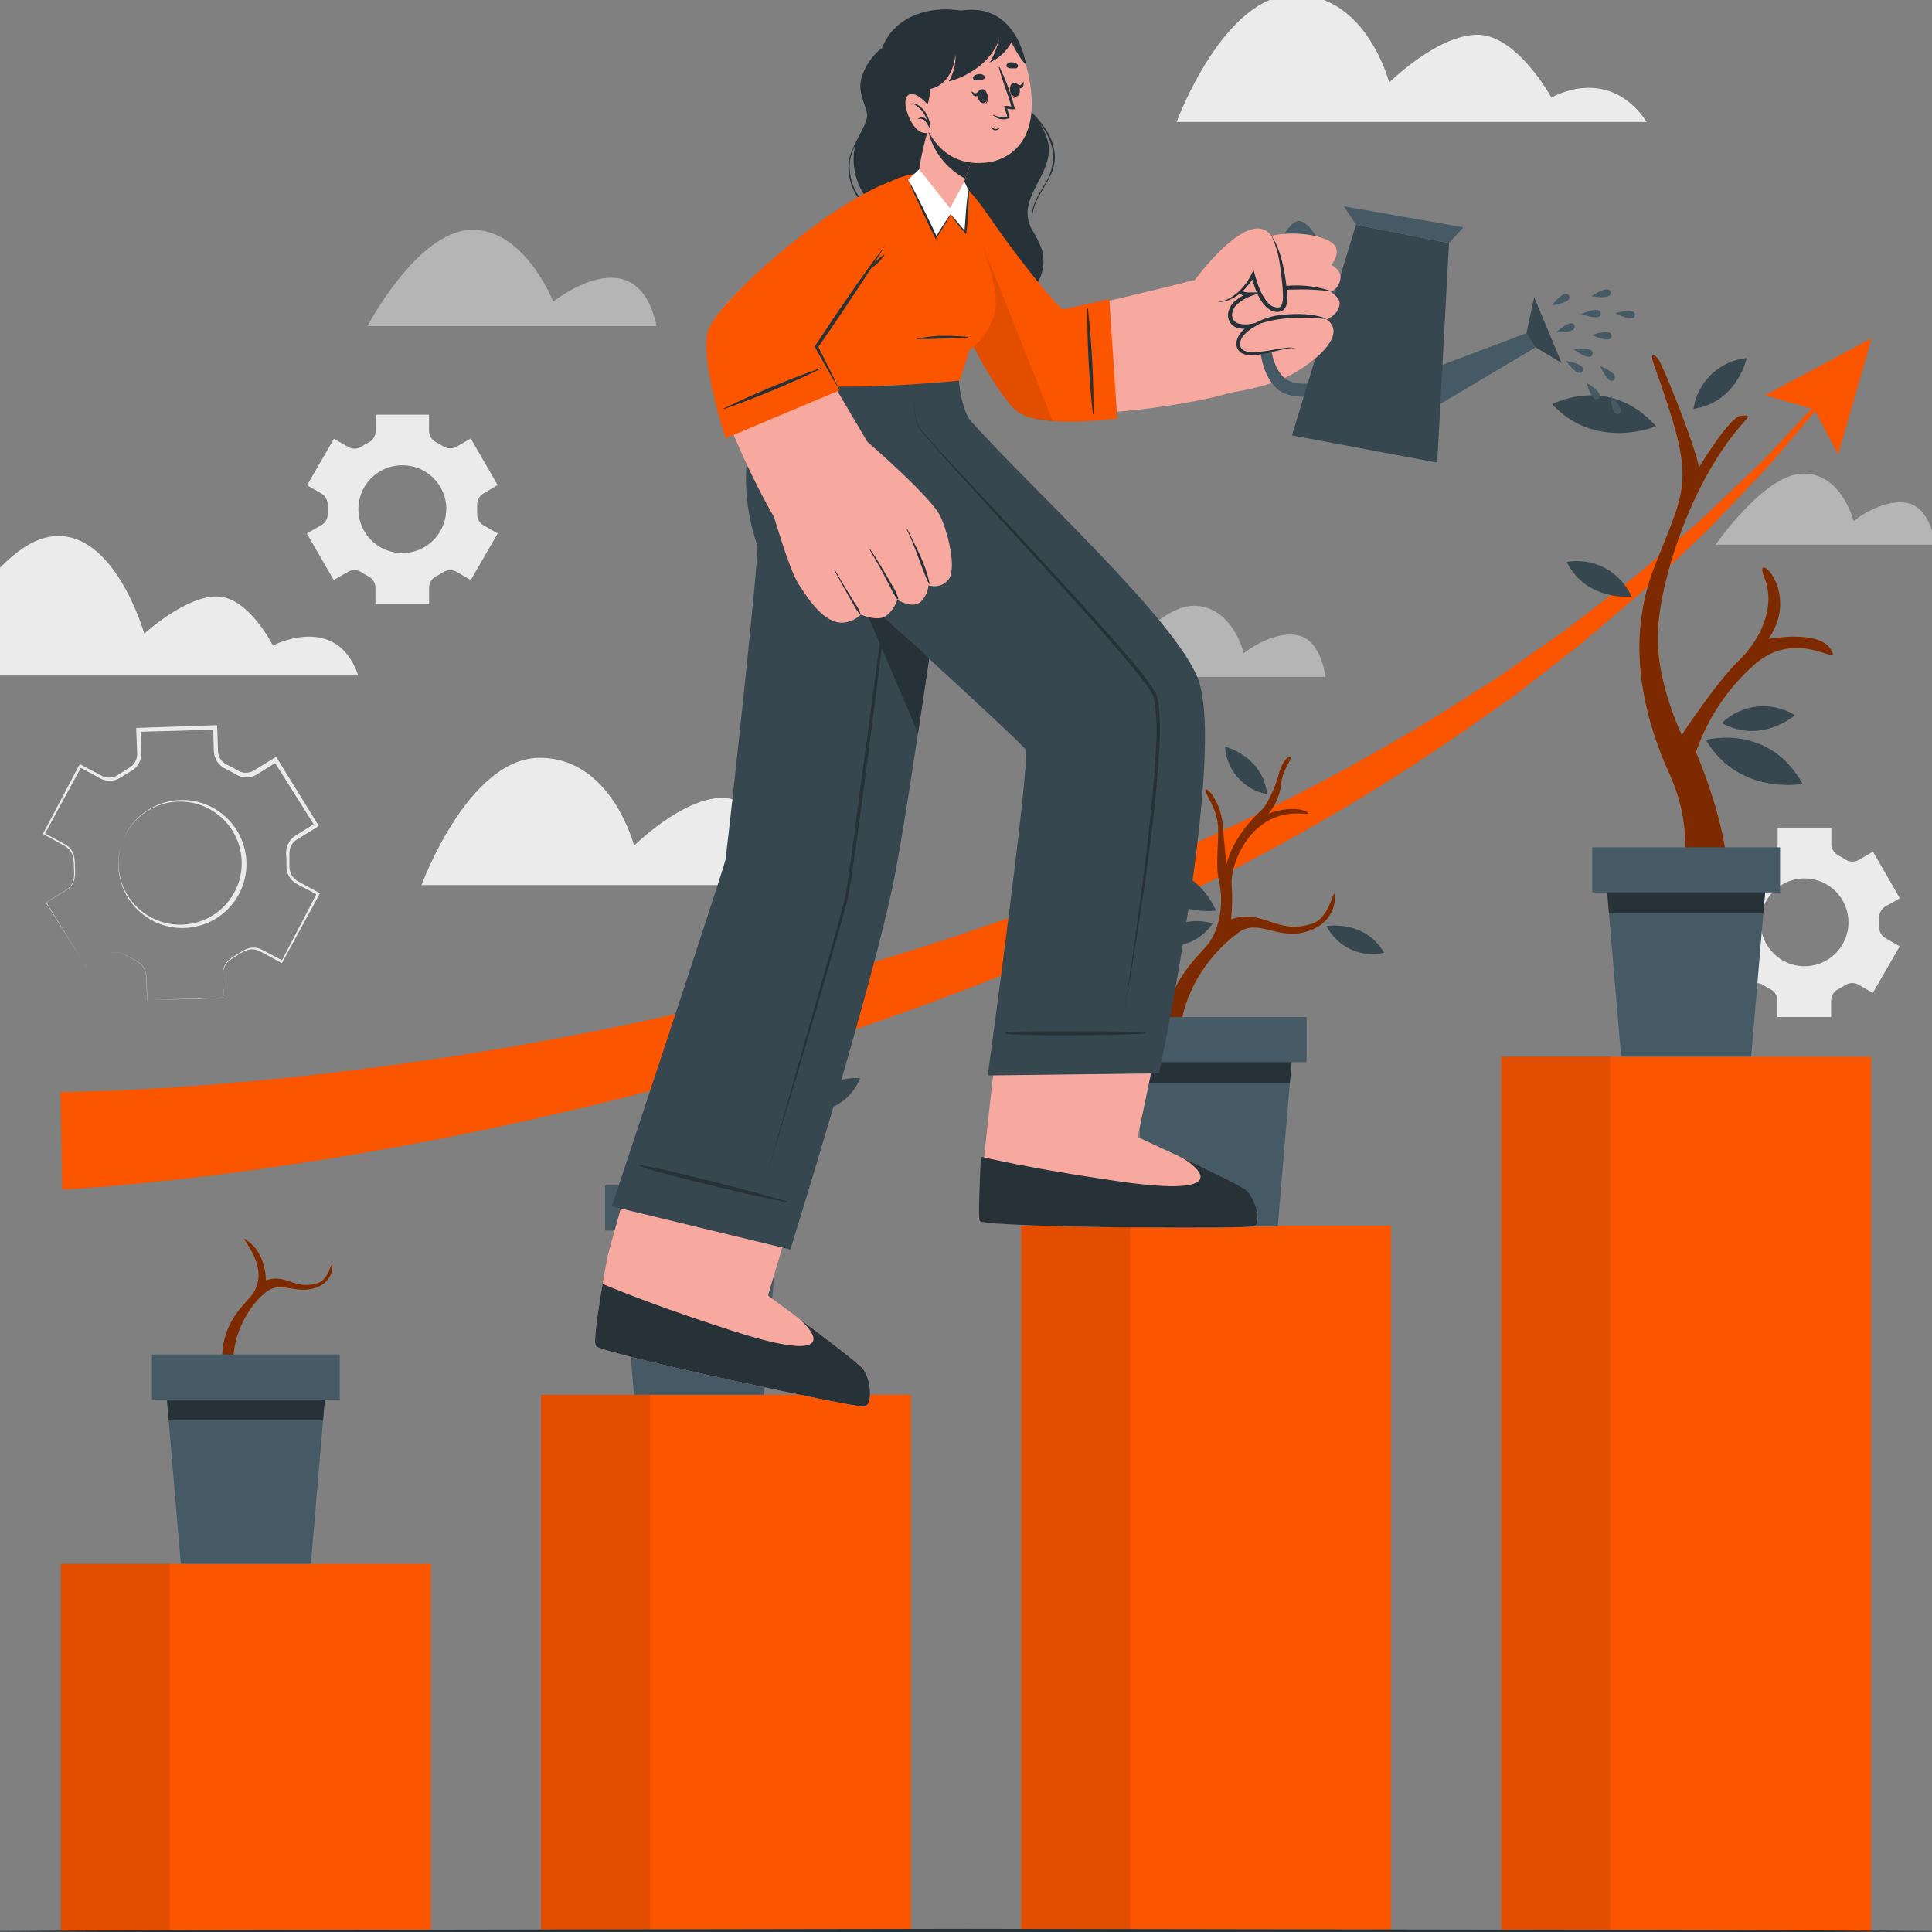 <svg width="560" height="560" viewBox="0 0 560 560" fill="none" xmlns="http://www.w3.org/2000/svg">
<rect x="0" y="0" width="560" height="560" fill="#808080" stroke="none"/>
<g clip-path="url(#clip0_309_7333)">
<path d="M30.886 276.818C31.669 276.347 32.559 276.084 33.473 276.055C34.386 276.025 35.292 276.229 36.104 276.648C36.91 277.087 37.674 277.582 38.494 277.963C39.337 278.31 40.119 278.787 40.813 279.378C41.472 280.008 41.958 280.797 42.227 281.668C42.429 282.559 42.519 283.471 42.496 284.384L42.708 289.899L64.938 289.135L64.811 289.262L64.556 282.107C64.582 280.859 65.042 279.658 65.857 278.713C66.735 277.873 67.725 277.159 68.799 276.592L70.298 275.644C70.818 275.299 71.391 275.041 71.995 274.881C73.214 274.536 74.515 274.631 75.672 275.149L82.021 278.473L81.583 278.614L91.92 258.788L92.118 259.438L85.769 256.073C84.643 255.367 83.791 254.3 83.35 253.046C83.137 252.423 83.027 251.768 83.025 251.109V249.341L82.94 247.559C82.875 246.561 83.064 245.563 83.489 244.658C83.914 243.753 84.562 242.97 85.373 242.384L91.468 238.565L91.255 239.442L79.391 220.606L80.338 220.818L74.229 224.622C73.023 225.272 71.628 225.482 70.284 225.216C69.62 225.079 68.984 224.83 68.403 224.481L66.876 223.604L65.306 222.812C64.698 222.514 64.144 222.118 63.666 221.638C62.708 220.672 62.118 219.401 61.997 218.046L61.785 210.848L62.449 211.485L40.205 212.121L40.771 211.527L40.94 218.725C40.888 220.043 40.389 221.305 39.526 222.303C39.087 222.795 38.566 223.207 37.985 223.519L36.486 224.438L34.973 225.357C34.164 225.906 33.227 226.237 32.253 226.316C31.279 226.395 30.302 226.221 29.415 225.81L23.108 222.374L23.617 222.218L12.969 241.761L12.87 241.464L19.148 244.901C20.189 245.563 20.972 246.561 21.369 247.729C21.642 248.906 21.756 250.114 21.708 251.321C21.826 252.52 21.774 253.729 21.552 254.913C21.241 256.099 20.519 257.136 19.516 257.84L13.407 261.616V261.517L25.088 280.452L30.886 276.818ZM30.886 276.818L25.102 280.438L13.308 261.616L19.375 257.826C20.336 257.141 21.026 256.14 21.326 254.998C21.522 253.83 21.556 252.64 21.425 251.462C21.455 250.287 21.331 249.113 21.057 247.97C20.674 246.867 19.926 245.929 18.936 245.311L12.643 241.818L12.445 241.705L12.544 241.507L22.938 221.822L23.108 221.483L23.447 221.666L29.698 224.976C30.709 225.418 31.84 225.508 32.908 225.23C33.412 225.072 33.889 224.839 34.322 224.537L35.849 223.561L37.391 222.6C37.86 222.333 38.281 221.989 38.635 221.582C39.34 220.755 39.739 219.712 39.767 218.626L39.498 211.555V210.976H40.078L62.308 210.212H62.958V210.862L63.199 217.933C63.286 219 63.746 220.001 64.5 220.761C64.872 221.127 65.302 221.428 65.773 221.652L67.399 222.458L68.983 223.363C69.422 223.621 69.899 223.807 70.397 223.915C71.42 224.111 72.48 223.946 73.395 223.448L79.462 219.729L80.055 219.361L80.409 219.955L92.09 238.891L92.415 239.428L91.878 239.753L85.825 243.501C84.956 244.11 84.329 245.006 84.057 246.032C83.916 246.547 83.859 247.082 83.888 247.616V249.412V251.208C83.892 251.747 83.983 252.282 84.156 252.792C84.487 253.817 85.161 254.696 86.066 255.281L92.316 258.703L92.74 258.929L92.514 259.353L81.865 278.897L81.696 279.18L81.413 279.024L75.148 275.616C74.104 275.149 72.933 275.049 71.825 275.333C70.728 275.726 69.691 276.268 68.742 276.945C67.714 277.485 66.763 278.161 65.914 278.953C65.14 279.82 64.695 280.931 64.655 282.093L64.811 289.163V289.291H64.67L42.651 289.899L42.425 284.384C42.448 283.481 42.362 282.579 42.171 281.697C41.898 280.831 41.412 280.048 40.756 279.42C40.068 278.83 39.29 278.352 38.451 278.006C37.631 277.61 36.867 277.115 36.076 276.677C35.271 276.252 34.371 276.042 33.462 276.067C32.553 276.091 31.666 276.35 30.886 276.818Z" fill="#EBEBEB"/>
<path d="M35.482 243.868C36.777 240.456 39.048 237.501 42.012 235.371C44.975 233.242 48.501 232.032 52.148 231.893C55.795 231.755 59.402 232.693 62.519 234.591C65.636 236.489 68.125 239.263 69.675 242.567C70.732 244.812 71.327 247.247 71.424 249.727C71.522 252.207 71.12 254.681 70.243 257.002C69.366 259.324 68.031 261.445 66.318 263.241C64.605 265.037 62.549 266.47 60.272 267.456C58.021 268.433 55.599 268.956 53.146 268.995C50.692 269.033 48.255 268.587 45.974 267.682C43.725 266.762 41.667 265.428 39.908 263.751C37.321 261.224 35.524 257.998 34.738 254.468C33.952 250.937 34.211 247.254 35.482 243.868ZM35.482 243.868C33.82 248.387 34.018 253.381 36.033 257.755C37.525 260.933 39.92 263.601 42.919 265.426C45.918 267.252 49.388 268.153 52.896 268.019C56.405 267.885 59.796 266.721 62.646 264.671C65.497 262.622 67.681 259.779 68.926 256.496C70.567 252.121 70.43 247.278 68.546 243.002C66.662 238.726 63.179 235.357 58.843 233.615C54.412 231.855 49.463 231.926 45.084 233.813C40.69 235.779 37.243 239.389 35.482 243.868Z" fill="#EBEBEB"/>
<path d="M550.694 260.372L542.902 246.867L538.787 249.257C538.19 249.595 537.511 249.763 536.825 249.74C536.139 249.718 535.472 249.507 534.898 249.13C534.245 248.703 533.57 248.311 532.876 247.956C532.264 247.649 531.749 247.179 531.387 246.597C531.025 246.016 530.831 245.346 530.825 244.661V239.896H515.27V244.647C515.265 245.332 515.07 246.002 514.709 246.583C514.347 247.165 513.831 247.635 513.219 247.942C512.525 248.297 511.85 248.689 511.197 249.116C510.623 249.492 509.957 249.704 509.271 249.726C508.585 249.748 507.906 249.581 507.308 249.243L503.179 246.853L495.387 260.358L499.545 262.748C500.135 263.097 500.616 263.603 500.936 264.21C501.256 264.817 501.401 265.5 501.355 266.184C501.355 266.566 501.355 266.948 501.355 267.33C501.355 267.712 501.355 268.093 501.355 268.475C501.401 269.156 501.258 269.836 500.941 270.44C500.623 271.044 500.145 271.549 499.559 271.898L495.316 274.302L503.108 287.807L507.252 285.417C507.848 285.074 508.529 284.906 509.216 284.931C509.904 284.956 510.571 285.173 511.141 285.558C511.791 285.968 512.456 286.364 513.149 286.718C513.761 287.025 514.276 287.495 514.638 288.077C515 288.658 515.194 289.328 515.199 290.013V294.778H530.755V290.013C530.76 289.328 530.954 288.658 531.316 288.077C531.678 287.495 532.193 287.025 532.805 286.718C533.498 286.364 534.219 285.968 534.813 285.558C535.383 285.173 536.05 284.956 536.738 284.931C537.425 284.906 538.106 285.074 538.702 285.417L542.846 287.807L550.638 274.302L546.494 271.912C545.905 271.565 545.424 271.061 545.104 270.457C544.785 269.853 544.639 269.172 544.684 268.489C544.684 268.108 544.684 267.712 544.684 267.33C544.684 266.948 544.684 266.566 544.684 266.184C544.638 265.5 544.783 264.817 545.103 264.21C545.422 263.603 545.904 263.097 546.494 262.748L550.694 260.372ZM535.789 267.344C535.789 269.861 535.043 272.322 533.644 274.415C532.246 276.508 530.258 278.139 527.932 279.102C525.607 280.066 523.048 280.318 520.579 279.827C518.11 279.336 515.842 278.123 514.062 276.344C512.282 274.564 511.07 272.296 510.579 269.827C510.088 267.358 510.34 264.799 511.303 262.473C512.267 260.148 513.898 258.16 515.991 256.762C518.084 255.363 520.545 254.617 523.062 254.617C526.437 254.617 529.675 255.958 532.061 258.344C534.448 260.731 535.789 263.969 535.789 267.344Z" fill="#EBEBEB"/>
<path d="M144.243 140.593L136.451 127.102L132.321 129.492C131.724 129.831 131.044 129.998 130.357 129.973C129.67 129.948 129.004 129.733 128.433 129.351C127.779 128.929 127.104 128.542 126.41 128.191C125.798 127.884 125.283 127.414 124.921 126.832C124.559 126.251 124.365 125.581 124.36 124.896V120.201H108.889V124.967C108.884 125.652 108.689 126.322 108.328 126.903C107.966 127.484 107.451 127.955 106.839 128.262C106.144 128.612 105.469 128.999 104.816 129.421C104.245 129.803 103.579 130.019 102.892 130.044C102.205 130.069 101.525 129.902 100.927 129.563L96.798 127.173L89.006 140.664L93.164 143.054C93.755 143.405 94.237 143.914 94.557 144.523C94.876 145.132 95.021 145.818 94.974 146.504C94.974 146.886 94.974 147.268 94.974 147.65C94.974 148.031 94.974 148.413 94.974 148.795C95.02 149.476 94.877 150.156 94.56 150.76C94.243 151.364 93.764 151.869 93.178 152.217L88.936 154.621L96.728 168.126L100.871 165.737C101.467 165.395 102.147 165.226 102.833 165.249C103.52 165.271 104.187 165.484 104.76 165.864C105.408 166.29 106.078 166.682 106.768 167.038C107.379 167.342 107.894 167.81 108.255 168.389C108.617 168.968 108.812 169.636 108.818 170.318V175.098H124.374V170.318C124.38 169.636 124.575 168.968 124.937 168.389C125.299 167.81 125.814 167.342 126.424 167.038C127.114 166.682 127.784 166.29 128.433 165.864C129.005 165.484 129.672 165.271 130.359 165.249C131.046 165.226 131.725 165.395 132.321 165.737L136.465 168.126L144.257 154.621L140.099 152.231C139.514 151.878 139.037 151.371 138.72 150.765C138.403 150.159 138.259 149.477 138.303 148.795C138.303 148.413 138.303 148.031 138.303 147.65C138.303 147.268 138.303 146.886 138.303 146.504C138.256 145.818 138.401 145.132 138.72 144.523C139.04 143.914 139.522 143.405 140.113 143.054L144.243 140.593ZM129.338 147.579C129.338 150.096 128.591 152.557 127.193 154.65C125.794 156.743 123.806 158.374 121.481 159.337C119.155 160.301 116.596 160.553 114.127 160.062C111.658 159.571 109.391 158.358 107.611 156.579C105.831 154.799 104.619 152.531 104.128 150.062C103.636 147.593 103.889 145.034 104.852 142.708C105.815 140.383 107.446 138.395 109.539 136.997C111.632 135.598 114.093 134.852 116.61 134.852C118.285 134.846 119.945 135.171 121.494 135.808C123.043 136.445 124.451 137.382 125.637 138.564C126.824 139.747 127.765 141.152 128.407 142.699C129.049 144.246 129.38 145.904 129.38 147.579H129.338Z" fill="#EBEBEB"/>
<path d="M477.315 35.353H341.049C341.049 35.353 354.554 -1.542 375.356 -1.542C396.158 -1.542 402.663 23.913 402.663 23.913C402.663 23.913 416.691 10.068 428.216 10.068C439.742 10.068 449.697 28.282 449.697 28.282C449.697 28.282 466.045 18.482 477.315 35.353Z" fill="#EBEBEB"/>
<path d="M258.451 256.552H122.17C122.17 256.552 135.689 219.657 156.477 219.657C177.265 219.657 183.784 245.112 183.784 245.112C183.784 245.112 197.812 231.267 209.338 231.267C220.863 231.267 230.889 249.566 230.889 249.566C230.889 249.566 247.166 239.738 258.451 256.552Z" fill="#EBEBEB"/>
<path opacity="0.5" d="M560.906 157.889H497.27C497.27 157.889 511.496 137.271 522.724 137.271C533.952 137.271 537.247 151.016 537.247 151.016C537.247 151.016 545.166 144.596 552.492 145.741C559.817 146.887 560.906 157.889 560.906 157.889Z" fill="#EBEBEB"/>
<path opacity="0.5" d="M384.179 196.198H320.543C320.543 196.198 334.783 175.58 345.998 175.58C357.212 175.58 360.521 189.326 360.521 189.326C360.521 189.326 368.44 182.919 375.765 184.065C383.09 185.21 384.179 196.198 384.179 196.198Z" fill="#EBEBEB"/>
<path d="M103.841 195.802H-20.193C-20.193 195.802 -3.224 157.875 14.962 155.499C33.148 153.123 41.831 183.683 41.831 183.683C41.831 183.683 53.554 172.879 62.774 172.879C71.995 172.879 79.108 187.105 79.108 187.105C79.108 187.105 97.576 177.361 103.841 195.802Z" fill="#EBEBEB"/>
<path opacity="0.5" d="M190.316 94.507H106.514C106.514 94.507 120.91 67.044 136.522 66.634C152.134 66.224 160.35 87.436 160.35 87.436C160.35 87.436 184.631 67.878 190.316 94.507Z" fill="#EBEBEB"/>
<path d="M124.869 453.273H17.648V559.787H124.869V453.273Z" fill="#FB5500"/>
<path opacity="0.1" d="M49.24 453.273H17.648V559.787H49.24V453.273Z" fill="black"/>
<path d="M264.035 404.273H156.814V559.787H264.035V404.273Z" fill="#FB5500"/>
<path opacity="0.1" d="M188.406 404.273H156.814V559.787H188.406V404.273Z" fill="black"/>
<path d="M403.187 355.261H295.967V559.774H403.187V355.261Z" fill="#FB5500"/>
<path opacity="0.1" d="M327.559 355.261H295.967V559.774H327.559V355.261Z" fill="black"/>
<path d="M542.353 306.26H435.133V559.787H542.353V306.26Z" fill="#FB5500"/>
<path opacity="0.1" d="M466.725 306.26H435.133V559.787H466.725V306.26Z" fill="black"/>
<path d="M17.492 316.499C20.108 316.499 23.149 316.429 25.977 316.358C28.805 316.287 31.761 316.174 34.66 316.033C40.472 315.792 46.284 315.453 52.11 315.057C63.763 314.308 75.415 313.219 87.054 311.988C110.34 309.471 133.541 306.11 156.658 301.905C179.774 297.701 202.693 292.643 225.413 286.732C248.125 280.736 270.572 273.811 292.755 265.958C314.927 258.113 336.686 249.146 357.947 239.089C379.285 229.095 400.006 217.832 419.999 205.362L434.904 195.859L449.385 185.691C454.278 182.396 458.888 178.705 463.527 175.099L470.512 169.669L474.019 166.954L477.385 164.126L490.819 152.572C493.11 150.705 495.175 148.584 497.324 146.562L503.745 140.439L510.165 134.301C512.286 132.237 514.238 130.059 516.274 127.867L528.422 114.899L529.228 115.578L517.688 129.154C515.737 131.402 513.884 133.736 511.848 135.899L505.696 142.362L499.545 148.839C497.48 150.974 495.5 153.209 493.294 155.202L480.312 167.491L477.06 170.56L473.666 173.459L466.864 179.271C462.325 183.146 457.856 187.091 453.062 190.655L438.92 201.643L424.242 211.924C404.586 225.551 384.129 237.985 362.981 249.158C341.825 260.415 320.114 270.595 297.931 279.661C275.757 288.73 253.225 296.876 230.335 304.097C207.444 311.319 184.309 317.598 160.929 322.934C137.558 328.355 113.988 332.927 90.222 336.651C78.343 338.475 66.436 340.172 54.458 341.53C48.462 342.223 42.466 342.859 36.428 343.411C33.415 343.693 30.389 343.934 27.363 344.174C24.337 344.415 21.339 344.613 18.03 344.782L17.492 316.499Z" fill="#FB5500"/>
<path d="M532.804 131.714L525.861 118.647L511.635 114.588L542.505 98.043L532.804 131.714Z" fill="#FB5500"/>
<path d="M498.413 298.258H478.162C478.162 298.258 476.592 293.69 482.405 276.098C488.217 258.506 491.851 241.904 484.031 224.637C476.211 207.371 471.106 185.918 479.548 164.282C489.093 139.846 491.724 140.242 479.308 105.425C478.219 102.385 479.308 102.258 480.722 104.209C482.136 106.161 491.37 129.183 492.459 135.49C492.459 135.49 501.354 120.712 504.621 120.5C507.887 120.288 506.756 120.854 504.621 123.328C489.348 140.949 480.948 169.585 480.51 183.698C480.071 197.811 487.467 213.013 487.467 213.013C487.467 213.013 497.451 197.811 503.97 191.518C510.489 185.225 514.831 175.666 511.352 167.195C507.873 158.724 522.283 171.324 512.582 185.211C512.582 185.211 527.205 182.383 530.683 188.252C534.162 194.12 521.124 181.308 508.312 192.819C500.671 199.644 494.911 208.316 491.582 218.005C491.582 218.005 504.069 246.415 500.067 262.31C493.647 288.161 498.413 298.258 498.413 298.258Z" fill="#FB5500"/>
<path opacity="0.5" d="M498.413 298.258H478.162C478.162 298.258 476.592 293.69 482.405 276.098C488.217 258.506 491.851 241.904 484.031 224.637C476.211 207.371 471.106 185.918 479.548 164.282C489.093 139.846 491.724 140.242 479.308 105.425C478.219 102.385 479.308 102.258 480.722 104.209C482.136 106.161 491.37 129.183 492.459 135.49C492.459 135.49 501.354 120.712 504.621 120.5C507.887 120.288 506.756 120.854 504.621 123.328C489.348 140.949 480.948 169.585 480.51 183.698C480.071 197.811 487.467 213.013 487.467 213.013C487.467 213.013 497.451 197.811 503.97 191.518C510.489 185.225 514.831 175.666 511.352 167.195C507.873 158.724 522.283 171.324 512.582 185.211C512.582 185.211 527.205 182.383 530.683 188.252C534.162 194.12 521.124 181.308 508.312 192.819C500.671 199.644 494.911 208.316 491.582 218.005C491.582 218.005 504.069 246.415 500.067 262.31C493.647 288.161 498.413 298.258 498.413 298.258Z" fill="black"/>
<path d="M494.453 214.47C494.453 214.47 512.625 209.45 522.481 227.197C522.481 227.254 503.956 230.648 494.453 214.47Z" fill="#37474F"/>
<path d="M449.881 117.148C449.881 117.148 466.539 108.309 480.016 123.554C480.016 123.554 462.651 130.879 449.881 117.148Z" fill="#37474F"/>
<path d="M499.078 209.577C501.853 206.885 505.45 205.199 509.294 204.789C513.139 204.379 517.01 205.268 520.29 207.314C520.29 207.314 510.42 215.855 499.078 209.577Z" fill="#37474F"/>
<path d="M490.877 118.52C491.429 114.701 493.245 111.176 496.033 108.508C498.821 105.84 502.423 104.182 506.263 103.799C506.263 103.799 503.689 116.569 490.877 118.52Z" fill="#37474F"/>
<path d="M454.111 162.882C457.911 162.22 461.824 162.847 465.227 164.663C468.629 166.48 471.327 169.382 472.891 172.908C472.891 172.908 459.966 174.435 454.111 162.882Z" fill="#37474F"/>
<path d="M465.225 251.067L466.37 264.7L469.891 306.261H507.592L511.113 264.7L512.259 251.067H465.225Z" fill="#455A64"/>
<path d="M465.225 251.067L466.37 264.7H511.113L512.259 251.067H465.225Z" fill="#263238"/>
<path d="M461.52 258.675H515.965V245.594H461.52V258.675Z" fill="#455A64"/>
<path d="M338.348 343.638H361.766C361.766 343.638 346.818 322.808 343.382 311.636C338.376 295.105 347.115 279.111 359.008 270.287C364.41 266.271 369.968 272.139 377.788 270.287C387.418 267.968 387.192 259.907 386.81 259.115C386.429 258.323 385.085 266.186 380.475 267.685C369.897 271.234 366.334 263.23 356.831 266.469C357.198 263.101 357.25 259.706 356.986 256.329C356.548 250.673 362.459 234.212 378.198 235.895C380.22 236.121 378.99 234.735 375.285 234.481C372.669 234.421 370.07 234.903 367.649 235.895C369.631 233.567 370.894 230.712 371.283 227.679C371.651 223.097 374.408 220.254 374.111 219.533C373.814 218.812 371.481 220.41 370.463 225.19C370.463 225.19 368.144 232.685 365.372 235.089C362.6 237.493 356.887 244.125 355.473 250.644C355.473 250.644 355.063 246.586 354.37 238.78C353.861 233.052 350.368 228.442 349.491 228.81C348.614 229.178 352.843 234.198 353.055 239.572C353.267 244.945 352.249 250.772 353.295 255.24C354.992 262.382 353.196 270.188 349.788 274.119C346.38 278.05 337.499 286.069 337.061 300.465C336.622 314.861 341.982 337.628 338.348 343.638Z" fill="#FB5500"/>
<g opacity="0.5">
<path d="M338.348 343.637H361.766C361.766 343.637 346.818 322.807 343.382 311.635C338.376 295.104 347.115 279.11 359.008 270.286C364.41 266.27 369.968 272.138 377.788 270.286C387.418 267.967 387.192 259.906 386.81 259.114C386.429 258.322 385.085 266.185 380.475 267.684C369.897 271.233 366.334 263.229 356.831 266.468C357.198 263.1 357.25 259.705 356.986 256.328C356.548 250.672 362.459 234.211 378.198 235.894C380.22 236.12 378.99 234.734 375.285 234.48C372.669 234.421 370.07 234.902 367.649 235.894C369.631 233.566 370.894 230.711 371.283 227.678C371.651 223.096 374.408 220.253 374.111 219.532C373.814 218.811 371.481 220.409 370.463 225.189C370.463 225.189 368.144 232.684 365.372 235.088C362.6 237.492 356.887 244.124 355.473 250.643C355.473 250.643 355.063 246.585 354.37 238.779C353.861 233.051 350.368 228.441 349.491 228.809C348.614 229.177 352.843 234.197 353.055 239.571C353.267 244.944 352.249 250.771 353.295 255.239C354.992 262.381 353.196 270.187 349.788 274.118C346.38 278.049 337.499 286.068 337.061 300.464C336.622 314.86 341.982 337.627 338.348 343.637Z" fill="black"/>
</g>
<path d="M352.474 263.921C352.474 263.921 336.381 266.509 329.607 250.275C329.607 250.303 345.856 249.129 352.474 263.921Z" fill="#37474F"/>
<path d="M351.499 267.683C349.631 270.445 346.893 272.503 343.72 273.528C340.548 274.553 337.123 274.487 333.992 273.34C333.992 273.34 340.808 264.445 351.499 267.683Z" fill="#37474F"/>
<path d="M401.193 276.168C397.947 276.926 394.541 276.576 391.517 275.174C388.493 273.772 386.025 271.399 384.506 268.432C384.506 268.432 395.579 266.481 401.193 276.168Z" fill="#37474F"/>
<path d="M367.266 230.195C363.987 229.586 361.006 227.898 358.798 225.4C356.589 222.901 355.279 219.736 355.076 216.407C355.076 216.407 366.007 219.066 367.266 230.195Z" fill="#37474F"/>
<path d="M327.98 300.266L329.126 313.898L332.647 355.46H370.362L373.869 313.898L375.029 300.266H327.98Z" fill="#455A64"/>
<path d="M327.98 300.266L329.126 313.898H373.869L375.029 300.266H327.98Z" fill="#263238"/>
<path d="M324.278 307.873H378.723V294.792H324.278V307.873Z" fill="#455A64"/>
<path d="M194.119 388.89H213.096C213.096 388.89 200.977 372.005 198.248 362.955C194.189 349.563 201.274 336.609 210.905 329.454C215.288 326.201 219.785 330.953 226.121 329.454C233.927 327.559 233.743 320.969 233.432 320.389C233.121 319.809 232.018 326.046 228.298 327.347C219.729 330.175 216.816 323.726 209.137 326.357C209.011 323.632 209.063 320.901 209.292 318.183C210.07 308.538 217.961 301.567 217.961 301.567C219.564 299.677 220.585 297.364 220.903 294.906C221.199 291.187 223.434 288.896 223.193 288.302C222.953 287.708 221.072 289.009 220.252 292.898C220.252 292.898 218.371 298.965 216.123 300.916C213.874 302.868 209.25 308.241 208.076 313.488C208.076 313.488 206.224 329.312 203.452 332.508C200.68 335.704 193.553 342.181 193.143 353.848C192.733 365.514 197.06 384.082 194.119 388.89Z" fill="#FB5500"/>
<g opacity="0.5">
<path d="M194.117 388.89H213.095C213.095 388.89 200.975 372.005 198.246 362.955C194.187 349.563 201.272 336.609 210.903 329.454C215.286 326.201 219.783 330.953 226.119 329.454C233.925 327.559 233.741 320.969 233.43 320.389C233.119 319.809 232.016 326.046 228.297 327.347C219.727 330.175 216.814 323.726 209.135 326.357C209.009 323.632 209.061 320.901 209.29 318.183C210.068 308.538 217.959 301.567 217.959 301.567C219.562 299.677 220.583 297.364 220.901 294.906C221.198 291.187 223.432 288.896 223.191 288.302C222.951 287.708 221.07 289.009 220.25 292.898C220.25 292.898 218.369 298.965 216.121 300.916C213.872 302.868 209.248 308.241 208.074 313.488C208.074 313.488 206.222 329.312 203.45 332.508C200.678 335.704 193.551 342.181 193.141 353.848C192.731 365.514 197.058 384.082 194.117 388.89Z" fill="black"/>
</g>
<path d="M205.942 318.352C202.602 318.248 199.394 317.027 196.83 314.883C194.266 312.74 192.495 309.799 191.801 306.53C191.801 306.53 203.043 307.534 205.942 318.352Z" fill="#37474F"/>
<path d="M249.284 312.526C248.098 315.641 245.904 318.271 243.053 319.998C240.202 321.724 236.855 322.449 233.545 322.058C233.545 322.058 238.098 311.72 249.284 312.526Z" fill="#37474F"/>
<path d="M221.552 288.557C218.571 287.063 216.175 284.613 214.748 281.599C213.32 278.585 212.943 275.18 213.675 271.927C213.675 271.927 223.433 277.513 221.552 288.557Z" fill="#37474F"/>
<path d="M179.1 349.082L180.245 362.714L183.766 404.276H221.467L224.989 362.714L226.134 349.082H179.1Z" fill="#455A64"/>
<path d="M179.1 349.082L180.245 362.714H224.989L226.134 349.082H179.1Z" fill="#263238"/>
<path d="M175.397 356.689H229.842V343.609H175.397V356.689Z" fill="#455A64"/>
<path d="M65.207 420.554H80.197C80.197 420.554 70.623 407.204 68.46 400.049C65.264 389.471 72.108 377.677 77.92 373.986C81.569 371.695 85.486 374.764 90.492 373.547C96.658 372.133 96.516 366.901 96.276 366.392C96.035 365.883 95.173 370.889 92.217 371.879C85.444 374.156 83.139 369.051 77.072 371.101C77.072 371.101 77.298 362.927 70.991 359.152C69.86 358.473 73.593 362.362 74.583 366.958C75.025 368.502 75.072 370.132 74.718 371.699C74.365 373.266 73.623 374.718 72.561 375.923C70.397 378.469 64.698 383.574 64.415 392.808C64.132 402.042 67.526 416.735 65.207 420.554Z" fill="#FB5500"/>
<g opacity="0.5">
<path d="M65.205 420.553H80.195C80.195 420.553 70.621 407.203 68.458 400.048C65.262 389.47 72.106 377.676 77.918 373.985C81.567 371.694 85.484 374.763 90.49 373.547C96.656 372.132 96.514 366.9 96.274 366.391C96.034 365.882 95.171 370.888 92.215 371.878C85.442 374.155 83.137 369.05 77.07 371.1C77.07 371.1 77.296 362.926 70.989 359.151C69.858 358.472 73.591 362.361 74.581 366.957C75.023 368.501 75.07 370.131 74.716 371.698C74.363 373.265 73.621 374.717 72.559 375.922C70.395 378.468 64.696 383.573 64.413 392.807C64.131 402.041 67.525 416.734 65.205 420.553Z" fill="black"/>
</g>
<path d="M47.742 398.082L48.888 411.714L52.409 453.276H90.11L93.631 411.714L94.776 398.082H47.742Z" fill="#455A64"/>
<path d="M47.742 398.082L48.888 411.714H93.631L94.776 398.082H47.742Z" fill="#263238"/>
<path d="M44.038 405.69H98.482V392.61H44.038V405.69Z" fill="#455A64"/>
<path d="M-16.447 559.788L57.668 559.435L131.769 559.321L279.999 559.081L428.23 559.307L502.345 559.435L576.446 559.788L502.345 560.128L428.23 560.255L279.999 560.495L131.769 560.255L57.668 560.128L-16.447 559.788Z" fill="#263238"/>
<path d="M298.991 63.17C298.991 63.311 299.203 63.297 299.203 63.17C299.401 56.495 305.977 52.054 305.765 45.252C305.58 42.249 304.545 39.361 302.781 36.923C301.615 35.354 300.349 33.861 298.991 32.455L298.454 31.719C297.286 30.196 296.254 28.573 295.371 26.869C294.47 24.862 293.929 22.713 293.773 20.519C293.334 16.277 293.193 12.034 290.266 8.753C287.701 6.087 284.387 4.262 280.763 3.521C272.759 1.57 263.227 2.97 257.924 9.828C256.994 11.04 256.25 12.384 255.718 13.816C252.835 16.053 250.72 19.132 249.666 22.626C248.421 27.434 251.631 31.366 251.334 33.77C251.08 35.877 249.779 37.687 248.93 39.582C248.017 41.185 247.223 42.853 246.555 44.574C245.766 46.991 245.702 49.587 246.371 52.04C246.862 54.292 247.896 56.389 249.383 58.149C250.877 59.73 252.79 60.853 254.898 61.388C255.393 61.543 255.902 61.685 256.411 61.812C258.165 62.774 260.074 63.495 261.757 64.64C263.594 65.871 264.917 67.733 265.476 69.873C266.056 71.853 266.254 73.917 266.692 75.925C267.079 77.796 267.829 79.574 268.898 81.157C271.095 84.254 274.251 86.54 277.878 87.663C282.112 88.907 286.592 89.063 290.902 88.115C292.828 87.862 294.681 87.212 296.343 86.207C298.006 85.202 299.442 83.863 300.561 82.275C301.489 80.797 302.095 79.141 302.339 77.413C302.583 75.685 302.459 73.925 301.975 72.248C301.219 70.275 300.272 68.381 299.147 66.592C298.112 64.773 297.672 62.677 297.888 60.596C298.85 53.737 305.454 48.378 303.743 41.01C303.243 39.138 302.43 37.364 301.339 35.764C303.38 38.14 304.717 41.04 305.199 44.135C305.455 47.487 304.567 50.827 302.682 53.61C300.971 56.566 298.949 59.62 298.991 63.17ZM255.153 61.105C252.257 60.335 249.786 58.448 248.28 55.858C246.629 52.957 245.973 49.594 246.413 46.285C246.742 44.721 247.289 43.212 248.04 41.802C248.037 41.764 248.037 41.727 248.04 41.689C247.759 42.697 247.569 43.729 247.474 44.772C247.221 48.123 247.88 51.48 249.383 54.487C250.709 57.183 252.723 59.481 255.223 61.147L255.153 61.105Z" fill="#263238"/>
<path d="M270.41 64.782C275.953 92.697 290.066 117.19 298.353 119.099C310.232 121.814 341.923 118.194 356.333 113.923C360.575 112.665 350.153 79.984 345.628 81.271C340.169 82.883 308.422 90.293 307.856 90.279C306.626 90.279 287.549 64.923 282.981 58.362C274.595 46.342 267.398 49.594 270.41 64.782Z" fill="#F7A9A0"/>
<path d="M374.081 108.663C368.057 112.311 352.869 114.97 348.924 114.192C344.978 113.414 339.633 87.691 342.291 84.58C344.95 81.469 366.162 70.707 373.332 71.669C380.502 72.631 380.304 104.887 374.081 108.663Z" fill="#F7A9A0"/>
<path d="M444.69 86.149L441.975 98.749L452.651 105.226L444.69 86.149Z" fill="#37474F"/>
<path d="M414.921 106.924L406.945 123.356L445.099 100.673L442.497 96.544L414.921 106.924Z" fill="#455A64"/>
<path d="M389.793 89.218C389.793 89.218 383.232 65.503 376.868 64.088C370.505 62.674 358.046 100.503 369.797 112.353C373.545 116.171 381.026 114.715 381.026 114.715L389.793 89.218ZM371.919 109.214C362.797 99.993 372.145 68.359 377.109 69.448C382.072 70.537 387.474 91.198 387.474 91.198L380.616 110.995C380.616 110.995 374.832 112.169 371.919 109.214Z" fill="#455A64"/>
<path d="M416.59 134.09L374.477 126.199L393.03 65.15L419.998 70.453L416.59 134.09Z" fill="#37474F"/>
<path d="M393.031 65.149L389.566 59.804L424.17 65.899L419.999 70.452L393.031 65.149Z" fill="#455A64"/>
<path d="M449.877 88.469C449.877 88.469 453.554 83.562 454.756 85.641C455.958 87.72 449.877 88.469 449.877 88.469Z" fill="#455A64"/>
<path d="M451.111 96.303C451.111 96.303 455.552 92.061 456.386 94.352C457.22 96.643 451.111 96.303 451.111 96.303Z" fill="#455A64"/>
<path d="M458.35 91.014C458.35 91.014 463.907 88.455 464.006 90.859C464.105 93.263 458.35 91.014 458.35 91.014Z" fill="#455A64"/>
<path d="M461.463 97.095C461.463 97.095 467.218 95.002 467.119 97.42C467.02 99.838 461.463 97.095 461.463 97.095Z" fill="#455A64"/>
<path d="M461.305 85.837C461.305 85.837 466.311 82.302 466.82 84.663C467.329 87.025 461.305 85.837 461.305 85.837Z" fill="#455A64"/>
<path d="M468.221 90.774C468.221 90.774 474.075 88.95 473.877 91.354C473.679 93.758 468.221 90.774 468.221 90.774Z" fill="#455A64"/>
<path d="M453.938 104.646C453.938 104.646 460.004 105.552 458.731 107.602C457.459 109.653 453.938 104.646 453.938 104.646Z" fill="#455A64"/>
<path d="M466.834 114.828C466.834 114.828 471.458 118.858 469.28 119.905C467.103 120.951 466.834 114.828 466.834 114.828Z" fill="#455A64"/>
<path d="M459.92 110.982C459.92 110.982 465.237 114.037 463.3 115.479C461.362 116.922 459.92 110.982 459.92 110.982Z" fill="#455A64"/>
<path d="M456.115 101.238C456.115 101.238 462.154 100.248 461.574 102.652C460.994 105.056 456.115 101.238 456.115 101.238Z" fill="#455A64"/>
<path d="M463.838 106.131C463.838 106.131 469.494 108.337 467.868 110.062C466.242 111.787 463.838 106.131 463.838 106.131Z" fill="#455A64"/>
<path d="M362.017 72.446C360.291 75.741 365.17 75.882 365.17 75.882C365.17 75.882 358.099 77.297 357.633 81.539C357.166 85.781 363.091 85.456 363.516 85.456C363.148 85.541 356.685 87.068 356.643 91.24C356.6 95.412 362.526 94.507 362.907 94.436C362.568 94.634 358.269 97.264 358.962 100.361C360.136 105.806 371.322 99.555 375.606 100.969C375.606 100.969 374.051 108.507 374.051 108.733C374.051 108.733 384.812 103.076 386.382 97.123C386.626 96.272 386.571 95.362 386.226 94.547C385.882 93.731 385.268 93.058 384.487 92.64C384.487 92.64 388.164 91.226 388.305 87.903C388.305 86.22 385.732 84.608 385.732 84.608C386.548 84.23 387.245 83.634 387.744 82.885C388.243 82.137 388.526 81.264 388.56 80.365C388.56 78.032 385.873 76.802 385.873 76.802C385.873 76.802 388.079 74.27 387.287 71.894C385.675 67.072 365.75 65.375 362.017 72.446Z" fill="#F7A9A0"/>
<path d="M385.876 84.508C385.946 84.508 385.974 84.395 385.876 84.367C378.506 81.938 370.511 82.224 363.334 85.173C363.094 85.286 362.981 85.639 363.334 85.526C368.255 83.759 379.498 83.433 385.876 84.508Z" fill="#263238"/>
<path d="M362.498 94.748C369.569 91.92 376.781 91.665 384.247 92.443C384.346 92.443 384.361 92.316 384.247 92.288C380.698 90.874 375.876 90.874 372.128 91.213C368.646 91.449 365.284 92.585 362.371 94.508C362.286 94.607 362.356 94.833 362.498 94.748Z" fill="#263238"/>
<path d="M365.199 75.883C363.871 76.298 362.584 76.833 361.353 77.481C360.13 78.056 359.081 78.944 358.312 80.055C357.99 80.589 357.875 81.223 357.987 81.836C358.118 82.448 358.4 83.017 358.807 83.491C359.252 83.93 359.784 84.27 360.369 84.489C360.953 84.709 361.578 84.802 362.201 84.764H365.256L362.428 85.881C361.155 86.363 359.97 87.051 358.921 87.917C358.416 88.293 357.995 88.77 357.686 89.318C357.377 89.866 357.185 90.473 357.125 91.099C357.074 91.683 357.227 92.266 357.557 92.75C357.886 93.235 358.373 93.591 358.935 93.758C360.194 94.112 361.522 94.141 362.795 93.842L366.345 93.121L363.248 94.945C362.385 95.461 361.587 96.078 360.872 96.784C360.174 97.434 359.682 98.275 359.458 99.202C359.374 99.622 359.411 100.057 359.563 100.458C359.716 100.858 359.978 101.207 360.321 101.465C361.18 101.951 362.164 102.172 363.149 102.101C365.245 102.007 367.33 101.747 369.385 101.323C370.432 101.154 371.478 100.97 372.539 100.842C373.591 100.66 374.67 100.699 375.706 100.956C374.662 100.818 373.602 100.881 372.581 101.139C371.549 101.337 370.516 101.592 369.484 101.846C367.417 102.42 365.301 102.799 363.163 102.978C362.007 103.086 360.843 102.86 359.811 102.327C359.279 101.973 358.861 101.472 358.61 100.884C358.359 100.296 358.285 99.647 358.397 99.018C358.648 97.862 359.233 96.804 360.08 95.978C360.856 95.178 361.731 94.48 362.682 93.899L363.135 95.016C361.633 95.412 360.054 95.412 358.553 95.016C357.73 94.756 357.022 94.222 356.545 93.503C356.107 92.78 355.895 91.943 355.937 91.099C356.012 90.307 356.254 89.54 356.647 88.848C357.039 88.156 357.573 87.555 358.213 87.083C359.351 86.135 360.636 85.381 362.017 84.849L362.23 85.909C361.452 85.929 360.679 85.779 359.966 85.468C359.253 85.158 358.616 84.696 358.1 84.113C357.627 83.499 357.32 82.773 357.209 82.006C357.096 81.224 357.277 80.427 357.718 79.772C358.599 78.607 359.79 77.715 361.155 77.198C362.448 76.605 363.805 76.163 365.199 75.883Z" fill="#263238"/>
<path d="M345.584 82.121C345.584 82.121 362.964 57.84 369.087 69.294C370.925 72.688 374.39 88.838 371.152 89.587C366.909 90.563 364.279 84.1 363.232 79.773C363.232 79.773 358.481 88.866 351.17 87.438C349.839 87.153 348.613 86.505 347.627 85.567C346.642 84.628 345.934 83.436 345.584 82.121Z" fill="#F7A9A0"/>
<path d="M368.552 68.359C369.423 69.607 370.109 70.974 370.589 72.418C371.113 73.852 371.534 75.322 371.847 76.816C372.543 79.793 372.969 82.827 373.12 85.881C373.166 86.693 373.094 87.507 372.908 88.299C372.794 88.754 372.581 89.179 372.286 89.543C372.124 89.741 371.933 89.912 371.72 90.052C371.497 90.177 371.26 90.272 371.013 90.335C370.119 90.522 369.187 90.387 368.383 89.953C367.651 89.546 366.996 89.014 366.445 88.384C365.437 87.164 364.643 85.782 364.098 84.297C363.517 82.863 363.044 81.388 362.684 79.885L363.659 79.984C363.086 80.991 362.413 81.939 361.651 82.812C360.919 83.715 360.094 84.54 359.191 85.272C358.269 85.981 357.25 86.553 356.164 86.969C355.092 87.388 353.949 87.594 352.799 87.578C353.919 87.444 355.009 87.124 356.023 86.63C357.014 86.135 357.932 85.507 358.752 84.763C359.585 84.028 360.338 83.208 361.001 82.317C361.671 81.433 362.254 80.486 362.74 79.489L363.348 78.272L363.73 79.602C364.11 81.045 364.583 82.462 365.144 83.844C365.68 85.189 366.42 86.443 367.336 87.563C367.71 88.086 368.212 88.503 368.794 88.776C369.376 89.048 370.019 89.166 370.659 89.119C371.678 88.963 371.876 87.309 371.876 85.895C371.853 84.406 371.754 82.919 371.579 81.44C371.437 80.026 371.267 78.456 371.013 76.972C370.645 73.99 369.815 71.085 368.552 68.359Z" fill="#263238"/>
<path d="M321.546 86.716L323.837 121.32C323.837 121.32 301.041 124.388 294.748 119.17C288.455 113.952 273.932 88.3 270.397 67.993C266.861 47.685 274.158 44.589 286.051 61.841C297.944 79.094 307.433 89.685 307.999 89.657C308.564 89.629 321.546 86.716 321.546 86.716Z" fill="#FB5500"/>
<path d="M315.351 89.487C315.351 89.46 315.34 89.435 315.322 89.417C315.303 89.398 315.278 89.388 315.252 89.388C315.225 89.388 315.2 89.398 315.182 89.417C315.163 89.435 315.153 89.46 315.153 89.487C315.136 99.672 315.679 109.85 316.779 119.976C316.779 120.089 316.977 120.075 316.977 119.976C316.987 109.791 316.444 99.613 315.351 89.487Z" fill="#263238"/>
<path opacity="0.1" d="M305.127 122.055C300.8 121.744 296.869 120.91 294.762 119.227C288.469 113.994 273.946 88.37 270.396 68.049C267.822 53.37 270.933 47.685 277.339 52.182L305.127 122.055Z" fill="black"/>
<path d="M250.414 407.697C247.699 408.008 175.14 392.537 172.75 390.19C171.831 389.327 173.471 378.622 175.818 365.739C175.825 365.607 175.825 365.475 175.818 365.343C176.299 362.685 189.083 318.267 189.083 318.267L236.372 329.41L222.824 374.747L222.626 375.539C222.626 375.539 247.756 393.923 250.117 396.751C252.479 399.58 253.13 407.386 250.414 407.697Z" fill="#F7A9A0"/>
<path d="M174.673 372.146C172.976 382.044 171.986 389.469 172.75 390.19C175.14 392.552 247.699 408.008 250.428 407.697C253.158 407.386 252.451 399.622 250.117 396.78C248.703 395.04 238.804 387.56 231.281 381.96C236.315 386.032 243.556 395.776 212.501 385.806C193.34 379.64 181.362 374.974 174.673 372.146Z" fill="#263238"/>
<path d="M277.877 110.304C277.877 110.304 281.936 144.978 274.78 152.884C274.78 152.884 263.764 231.481 259.224 254.49C253.243 284.837 229.089 362.176 229.089 362.176L177.346 349.661C177.346 349.661 210.041 251.138 210.295 249.158C211.709 237.93 220.194 159.968 219.515 158.045C210.705 133.185 222.414 110.304 222.414 110.304H277.877Z" fill="#37474F"/>
<path d="M228.098 348.26C220.886 346.28 222.993 346.704 215.753 344.824C212.217 343.904 188.884 337.866 185.448 337.753C185.363 337.753 185.335 337.923 185.448 337.951C188.587 339.492 211.991 345.022 215.555 345.828C222.838 347.525 220.773 346.931 228.084 348.529C228.155 348.571 228.225 348.302 228.098 348.26Z" fill="#263238"/>
<path d="M222.555 339.706L238.223 284.554L242.098 270.752L243.993 263.837C244.648 261.557 245.158 259.238 245.52 256.893C246.934 247.447 248.122 237.958 249.367 228.483L256.989 171.649L258.898 157.437L259.874 150.366C260.058 149.164 260.185 148.019 260.397 146.774C260.515 146.211 260.586 145.638 260.609 145.063V143.281C260.807 133.736 260.751 124.162 260.708 114.603C260.92 124.162 261.161 133.722 261.132 143.281C261.132 143.889 261.132 144.483 261.132 145.091C261.099 145.708 261.028 146.322 260.92 146.93C260.736 148.033 260.595 149.277 260.425 150.437L259.492 157.508L257.668 171.72L250.399 228.611C249.098 238.085 247.825 247.546 246.369 257.007C245.995 259.395 245.466 261.757 244.785 264.077L242.848 270.992L238.888 284.766L230.827 312.285L222.555 339.706Z" fill="#263238"/>
<path d="M274.766 152.855C274.766 152.855 270.439 183.754 266.097 212.461L222.4 110.304H277.877C277.877 110.304 281.922 144.95 274.766 152.855Z" fill="#263238"/>
<path d="M363.432 355.473C360.844 356.322 286.644 355.742 283.844 353.918C282.769 353.253 290.745 287.34 290.745 287.34L338.147 289.376L329.775 329.594C329.775 329.594 358.058 342.52 360.886 344.839C363.714 347.158 366.005 354.625 363.432 355.473Z" fill="#F7A9A0"/>
<path d="M363.433 355.459C362.288 355.84 347.326 355.939 330.667 355.784H327.358L318.803 355.671L315.494 355.6L312.241 355.529L307.376 355.416L304.336 355.331L301.423 355.246C300.009 355.246 298.595 355.162 297.336 355.091L294.762 354.992C293.15 354.921 291.68 354.836 290.379 354.751C289.714 354.751 289.092 354.667 288.526 354.624C287.112 354.511 285.966 354.398 285.189 354.271C284.77 354.23 284.359 354.125 283.972 353.96C283.591 353.733 283.831 345.701 284.298 335.265C291.453 336.947 304.562 339.578 324.601 342.463C357.55 347.2 347.722 338.333 342.136 335.321L341.966 335.236L343.013 335.731L343.197 335.802L345.106 336.721L347.199 337.711C348.344 338.263 349.504 338.814 350.607 339.366C351.71 339.917 352.799 340.426 353.803 340.935L355.556 341.798L356.362 342.222L357.423 342.774C358.158 343.156 358.837 343.509 359.374 343.834C359.514 343.891 359.646 343.962 359.77 344.046C360.222 344.296 360.656 344.575 361.071 344.881C363.772 347.143 366.007 354.624 363.433 355.459Z" fill="#263238"/>
<path d="M335.97 311.11L286.305 311.718C286.305 311.718 298.608 221.638 297.321 217.367C296.827 215.698 236.513 161.056 236.513 161.056C214.905 139.759 222.372 110.26 222.372 110.26H277.877C277.877 110.26 278.627 118.914 281.54 122.195C298.227 140.918 340.806 179.595 347.269 196.848C355.443 218.442 335.97 311.11 335.97 311.11Z" fill="#37474F"/>
<path d="M222.556 129.38C222.727 132.685 223.34 135.953 224.38 139.095C225.37 142.225 226.673 145.248 228.269 148.117C231.475 153.865 235.443 159.155 240.063 163.843C244.588 168.636 249.524 173.049 254.431 177.489C256.891 179.714 259.371 181.911 261.869 184.079L269.35 190.626C266.663 188.689 264.047 186.638 261.417 184.616C258.786 182.594 256.269 180.374 253.709 178.323C248.647 174.081 243.697 169.584 239.045 164.804C234.376 160.006 230.427 154.557 227.322 148.626C224.142 142.713 222.503 136.094 222.556 129.38Z" fill="#263238"/>
<path d="M264.994 114.546C264.88 116.678 265.036 118.817 265.461 120.91C265.65 121.949 265.993 122.955 266.479 123.893C267.087 124.756 267.808 125.562 268.501 126.368C271.329 129.564 274.158 132.675 277.142 135.8L294.62 154.524C300.465 160.755 306.249 167.039 311.972 173.374C317.713 179.71 323.426 186.101 328.942 192.635C330.356 194.289 331.643 195.958 332.915 197.697C333.538 198.574 334.16 199.451 334.725 200.413C335.029 200.9 335.263 201.429 335.418 201.982C335.57 202.512 335.688 203.05 335.772 203.594C336.254 207.876 336.349 212.193 336.055 216.491C335.63 224.976 334.754 233.546 333.707 242.017C331.6 258.986 328.942 275.857 325.944 292.657C327.273 284.229 328.508 275.782 329.649 267.316C330.836 258.831 331.94 250.346 332.887 241.861C333.834 233.376 334.711 224.891 335.093 216.407C335.363 212.163 335.254 207.904 334.768 203.679C334.688 203.169 334.579 202.664 334.443 202.166C334.302 201.697 334.097 201.25 333.834 200.837C333.311 199.946 332.703 199.083 332.081 198.221C330.822 196.524 329.479 194.869 328.135 193.229C317.232 180.12 305.509 167.633 294.083 155.047L276.816 136.126C273.988 132.944 271.16 129.762 268.331 126.495C267.653 125.675 266.917 124.869 266.352 123.978C265.866 123.012 265.532 121.977 265.362 120.91C264.973 118.812 264.85 116.674 264.994 114.546Z" fill="#263238"/>
<path d="M332.093 299.332C325.15 299.12 327.144 299.049 320.2 298.95C316.806 298.95 294.463 298.625 291.295 299.374C291.225 299.374 291.225 299.558 291.295 299.572C294.477 300.308 316.75 300.039 320.2 299.997C327.144 299.898 325.15 299.813 332.093 299.615C332.235 299.615 332.235 299.332 332.093 299.332Z" fill="#263238"/>
<path d="M280.959 101.536L278.215 110.303C278.215 110.303 240.769 114.277 222.555 110.303C222.555 110.303 235.409 65.8 256.494 53.497C267.015 47.346 276.094 50.839 280.167 58.645C281.199 60.624 288.652 79.616 288.652 87.592C288.638 96.049 280.959 101.536 280.959 101.536Z" fill="#FB5500"/>
<path d="M280.536 97.646C278.055 97.413 275.562 97.314 273.07 97.349C271.811 97.349 270.581 97.476 269.336 97.603L267.555 97.829C266.918 97.914 266.268 98.084 265.617 98.169C265.617 98.169 265.617 98.282 265.617 98.268C266.225 98.268 266.862 98.268 267.47 98.268H269.336L273.07 98.141C275.559 98.042 278.033 97.957 280.522 97.928C280.678 97.844 280.664 97.66 280.536 97.646Z" fill="#263238"/>
<path d="M254.543 54.798C228.989 69.774 205.472 88.936 205.048 97.986C204.553 110.176 216.573 136.352 224.068 149.362C226.274 153.194 255.674 135.461 253.327 131.36C250.499 126.424 235.395 101.083 235.268 100.531C235.014 99.329 254.783 71.584 259.676 65.079C267.935 54.204 265.856 48.152 254.543 54.798Z" fill="#F7A9A0"/>
<path d="M274.907 168.014C274.228 168.844 273.31 169.445 272.278 169.736C271.246 170.027 270.15 169.993 269.138 169.641C268.967 171.454 268.166 173.15 266.875 174.435C264.499 176.598 260.073 173.812 260.073 173.812C259.504 175.652 258.396 177.278 256.891 178.479C254.402 180.317 249.538 178.14 249.538 178.14C248.075 179.542 246.159 180.375 244.136 180.487C238.734 180.572 234.237 173.614 231.408 169.174C228.58 164.734 224.422 149.631 223.348 146.816L251.362 128.022C251.362 128.022 269.929 144.016 272.574 149.659C274.794 154.467 277.396 164.748 274.907 168.014Z" fill="#F7A9A0"/>
<path d="M269.463 169.146C268.289 163.49 265.517 158.54 263.028 153.421C263.028 153.308 262.788 153.421 262.845 153.52C265.376 158.583 266.875 164.084 269.208 169.231C269.226 169.255 269.251 169.273 269.279 169.281C269.307 169.29 269.338 169.29 269.366 169.281C269.394 169.271 269.419 169.253 269.436 169.229C269.453 169.205 269.463 169.176 269.463 169.146Z" fill="#263238"/>
<path d="M260.385 173.474C259.996 172.22 259.444 171.022 258.744 169.911C258.066 168.694 257.33 167.492 256.666 166.304C255.251 163.9 253.837 161.553 252.239 159.234C252.169 159.135 251.999 159.234 252.07 159.319C253.484 161.708 254.898 164.113 256.156 166.559C256.807 167.775 257.457 169.005 258.094 170.236C258.616 171.441 259.271 172.584 260.045 173.644C260.075 173.675 260.113 173.696 260.155 173.703C260.197 173.711 260.24 173.705 260.278 173.685C260.316 173.666 260.347 173.636 260.367 173.597C260.386 173.559 260.392 173.516 260.385 173.474Z" fill="#263238"/>
<path d="M249.479 178.04C249.107 176.912 248.548 175.856 247.824 174.915C247.16 173.84 246.495 172.765 245.845 171.676C244.529 169.512 243.214 167.349 241.97 165.129C241.97 165.016 241.744 165.129 241.8 165.214C243.045 167.476 244.261 169.739 245.519 171.987L247.471 175.353C247.961 176.403 248.631 177.361 249.451 178.181C249.451 178.181 249.493 178.096 249.479 178.04Z" fill="#263238"/>
<path d="M243.359 113.131L210.311 127.046C210.311 127.046 202.462 103.203 205.361 95.539C208.26 87.874 231.707 66.549 249.737 56.565C267.767 46.581 269.988 52.718 257.572 69.589C245.155 86.46 236.359 99.852 236.628 100.375C236.897 100.898 243.359 113.131 243.359 113.131Z" fill="#FB5500"/>
<path d="M238.096 106.824C238.195 106.824 238.096 106.598 238.011 106.64C228.404 110.034 218.991 113.953 209.813 118.377C209.714 118.377 209.813 118.59 209.898 118.561C219.502 115.161 228.915 111.243 238.096 106.824Z" fill="#263238"/>
<path d="M243.358 113.131C242.128 111.066 240.94 108.988 239.752 106.909L236.231 100.63L236.16 100.404L236.316 100.177L241.223 92.81C242.863 90.349 244.56 87.931 246.229 85.499C247.898 83.066 249.609 80.648 251.32 78.258C253.031 75.868 254.784 73.464 256.552 71.188C255.011 73.705 253.455 76.222 251.857 78.697C250.259 81.171 248.661 83.66 247.007 86.107C245.352 88.553 243.768 91.028 242.085 93.46L237.065 100.743V100.291L240.289 106.711C241.293 108.761 242.354 110.925 243.358 113.131Z" fill="#263238"/>
<path d="M251.715 78.203C252.344 77.306 253.07 76.481 253.878 75.742C254.674 74.99 255.53 74.304 256.438 73.691C256.18 74.199 255.861 74.674 255.491 75.106C255.14 75.522 254.767 75.918 254.373 76.293C253.569 77.036 252.676 77.677 251.715 78.203Z" fill="#263238"/>
<path d="M266.07 51.984C266.212 53.229 271.02 61.77 276.563 62.18C278.373 62.307 279.533 52.479 279.533 52.479L279.788 51.772L283.295 41.873L272.293 32.752L270.68 31.521C270.68 31.521 269.903 34.35 268.955 37.758L268.828 38.253C268.828 38.451 268.715 38.62 268.658 38.804L268.234 40.374C268.121 40.784 268.022 41.166 267.923 41.59L267.626 42.863C266.906 45.865 266.386 48.913 266.07 51.984Z" fill="#F7A9A0"/>
<path d="M268.955 37.758C269.644 40.736 270.969 43.531 272.838 45.95C274.708 48.368 277.079 50.355 279.787 51.772L283.294 41.873L272.292 32.752L270.68 31.521C270.68 31.521 269.903 34.293 268.955 37.758Z" fill="#263238"/>
<path d="M298.595 24.351C301.423 42.551 290.846 46.313 286.914 46.977C283.351 47.529 271.147 48.943 266.437 31.139C261.728 13.335 269.266 6.25 277.383 4.553C285.5 2.856 295.753 6.137 298.595 24.351Z" fill="#F7A9A0"/>
<path d="M294.466 19.798C294.027 19.798 293.617 19.798 293.193 19.798C292.74 19.829 292.29 19.715 291.906 19.473C291.802 19.373 291.733 19.241 291.71 19.099C291.687 18.956 291.711 18.809 291.779 18.681C291.957 18.453 292.191 18.275 292.459 18.166C292.727 18.057 293.019 18.02 293.306 18.059C293.9 18.055 294.474 18.272 294.918 18.667C294.998 18.763 295.05 18.879 295.07 19.002C295.089 19.125 295.075 19.252 295.029 19.367C294.983 19.483 294.906 19.584 294.807 19.66C294.707 19.736 294.59 19.784 294.466 19.798Z" fill="#263238"/>
<path d="M282.7 23.292C283.125 23.28 283.55 23.247 283.972 23.193C284.423 23.226 284.871 23.107 285.245 22.854C285.347 22.752 285.414 22.619 285.434 22.476C285.455 22.334 285.428 22.188 285.358 22.061C285.179 21.833 284.941 21.657 284.669 21.552C284.398 21.448 284.103 21.418 283.817 21.468C283.224 21.475 282.655 21.702 282.219 22.104C282.127 22.203 282.065 22.325 282.041 22.457C282.017 22.59 282.03 22.726 282.081 22.851C282.131 22.976 282.216 23.084 282.326 23.162C282.436 23.24 282.565 23.285 282.7 23.292Z" fill="#263238"/>
<path d="M286.008 26.939C286.008 26.939 285.923 27.023 285.937 27.066C286.192 28.296 286.291 29.738 285.244 30.361C286.602 29.979 286.446 28.056 286.008 26.939Z" fill="#263238"/>
<path d="M284.678 25.85C282.656 26.062 283.264 30.092 285.088 29.88C286.913 29.668 286.361 25.68 284.678 25.85Z" fill="#263238"/>
<path d="M283.912 26.176C283.587 26.444 283.304 26.897 282.894 26.996C282.484 27.095 281.975 26.755 281.607 26.388C281.706 27.166 282.117 27.901 282.951 27.901C283.785 27.901 284.167 27.151 284.252 26.345C284.238 26.261 284.04 26.062 283.912 26.176Z" fill="#263238"/>
<path d="M292.727 25.554C292.727 25.554 292.826 25.554 292.826 25.639C292.953 26.897 293.306 28.297 294.494 28.566C293.151 28.622 292.727 26.756 292.727 25.554Z" fill="#263238"/>
<path d="M293.716 24.04C295.696 23.63 296.389 27.618 294.551 28C292.712 28.382 292.048 24.45 293.716 24.04Z" fill="#263238"/>
<path d="M294.591 24.224C294.945 24.38 295.326 24.705 295.694 24.663C296.062 24.62 296.387 24.125 296.599 23.673C296.599 23.673 296.599 23.673 296.67 23.673C296.825 24.436 296.67 25.271 295.991 25.54C295.312 25.808 294.747 25.228 294.436 24.493C294.379 24.394 294.45 24.154 294.591 24.224Z" fill="#263238"/>
<path d="M287.449 36.769C287.775 37.023 288.1 37.405 288.567 37.405C289.031 37.345 289.478 37.191 289.882 36.953C289.882 36.953 289.952 36.953 289.882 36.953C289.724 37.214 289.5 37.428 289.231 37.572C288.962 37.717 288.659 37.786 288.355 37.773C288.098 37.722 287.86 37.602 287.668 37.425C287.476 37.247 287.337 37.02 287.266 36.769C287.266 36.744 287.275 36.721 287.293 36.704C287.31 36.686 287.333 36.677 287.358 36.677C287.382 36.677 287.405 36.686 287.423 36.704C287.44 36.721 287.449 36.744 287.449 36.769Z" fill="#263238"/>
<path d="M291.948 31.479C291.948 31.479 292.486 33.289 292.613 34.166C292.613 34.251 292.429 34.322 292.132 34.378C291.406 34.619 290.629 34.66 289.882 34.496C289.136 34.331 288.447 33.968 287.89 33.445C287.819 33.374 287.89 33.261 288.003 33.303C289.232 33.898 290.622 34.077 291.962 33.813C291.962 33.558 290.944 30.744 291.071 30.716C291.763 30.668 292.458 30.715 293.136 30.857C292.118 27.053 290.506 23.433 289.544 19.629C289.544 19.487 289.714 19.417 289.77 19.53C291.622 23.352 293.086 27.351 294.14 31.465C294.211 31.946 292.316 31.564 291.948 31.479Z" fill="#263238"/>
<path d="M266.449 32.525C269.589 32.411 269.575 25.793 269.575 25.793C269.575 25.793 275.91 25.1 276.956 15.767C277.091 18.514 276.412 21.239 275.005 23.601C275.005 23.601 286.035 21.155 289.684 11.284C289.684 11.284 288.27 16.262 286.785 18.143C289.517 16.962 291.766 14.888 293.162 12.26C293.162 12.26 295.736 17.421 297.405 18.737C297.405 18.737 294.732 -0.736 276.872 3.393C276.872 3.393 265.629 5.415 262.575 14.848C259.52 24.28 266.449 32.525 266.449 32.525Z" fill="#263238"/>
<path d="M270.1 31.733C270.1 31.733 265.956 26.076 263.383 27.491C260.809 28.905 263.991 37.248 267.074 38.323C267.46 38.488 267.875 38.573 268.295 38.574C268.715 38.574 269.131 38.49 269.518 38.326C269.905 38.163 270.254 37.923 270.546 37.621C270.838 37.319 271.066 36.961 271.217 36.569L270.1 31.733Z" fill="#F7A9A0"/>
<path d="M264.443 29.909C264.443 29.909 264.443 29.909 264.443 29.994C265.454 30.452 266.354 31.121 267.086 31.955C267.817 32.789 268.363 33.769 268.686 34.83C268.557 34.619 268.383 34.438 268.178 34.3C267.972 34.161 267.738 34.07 267.494 34.031C267.249 33.992 266.999 34.006 266.76 34.074C266.521 34.141 266.3 34.259 266.112 34.42C266.112 34.42 266.112 34.548 266.112 34.533C266.486 34.404 266.892 34.395 267.272 34.506C267.652 34.618 267.988 34.845 268.233 35.156C268.637 35.68 268.988 36.244 269.28 36.839C269.379 37.036 269.732 36.923 269.647 36.697C269.548 33.94 267.342 30.121 264.443 29.909Z" fill="#263238"/>
<path d="M279.532 52.648L275.36 60.397L266.437 49.084L263.213 52.054C263.213 52.054 271.245 69.448 271.387 68.726L275.516 62.108L279.758 67.51L280.748 55.264L279.532 52.648Z" fill="white"/>
<path d="M280.621 61.416C280.706 59.379 280.861 57.343 280.861 55.321C280.861 55.25 280.748 55.193 280.734 55.321C280.112 57.23 279.787 64.979 279.574 66.817C279.391 66.577 275.572 62.038 275.53 62.094C274.682 63.127 271.655 67.935 271.443 68.387C270.17 65.559 265.249 55.533 263.68 52.832C263.68 52.747 263.524 52.832 263.552 52.832C264.627 55.66 271.104 69.278 271.231 69.25C272.795 66.969 274.239 64.609 275.558 62.179C276.911 64.196 278.404 66.114 280.027 67.921C280.333 65.763 280.532 63.592 280.621 61.416Z" fill="#263238"/>
</g>
<defs>
<clipPath id="clip0_309_7333">
<rect width="560" height="560" fill="white"/>
</clipPath>
</defs>
</svg>
